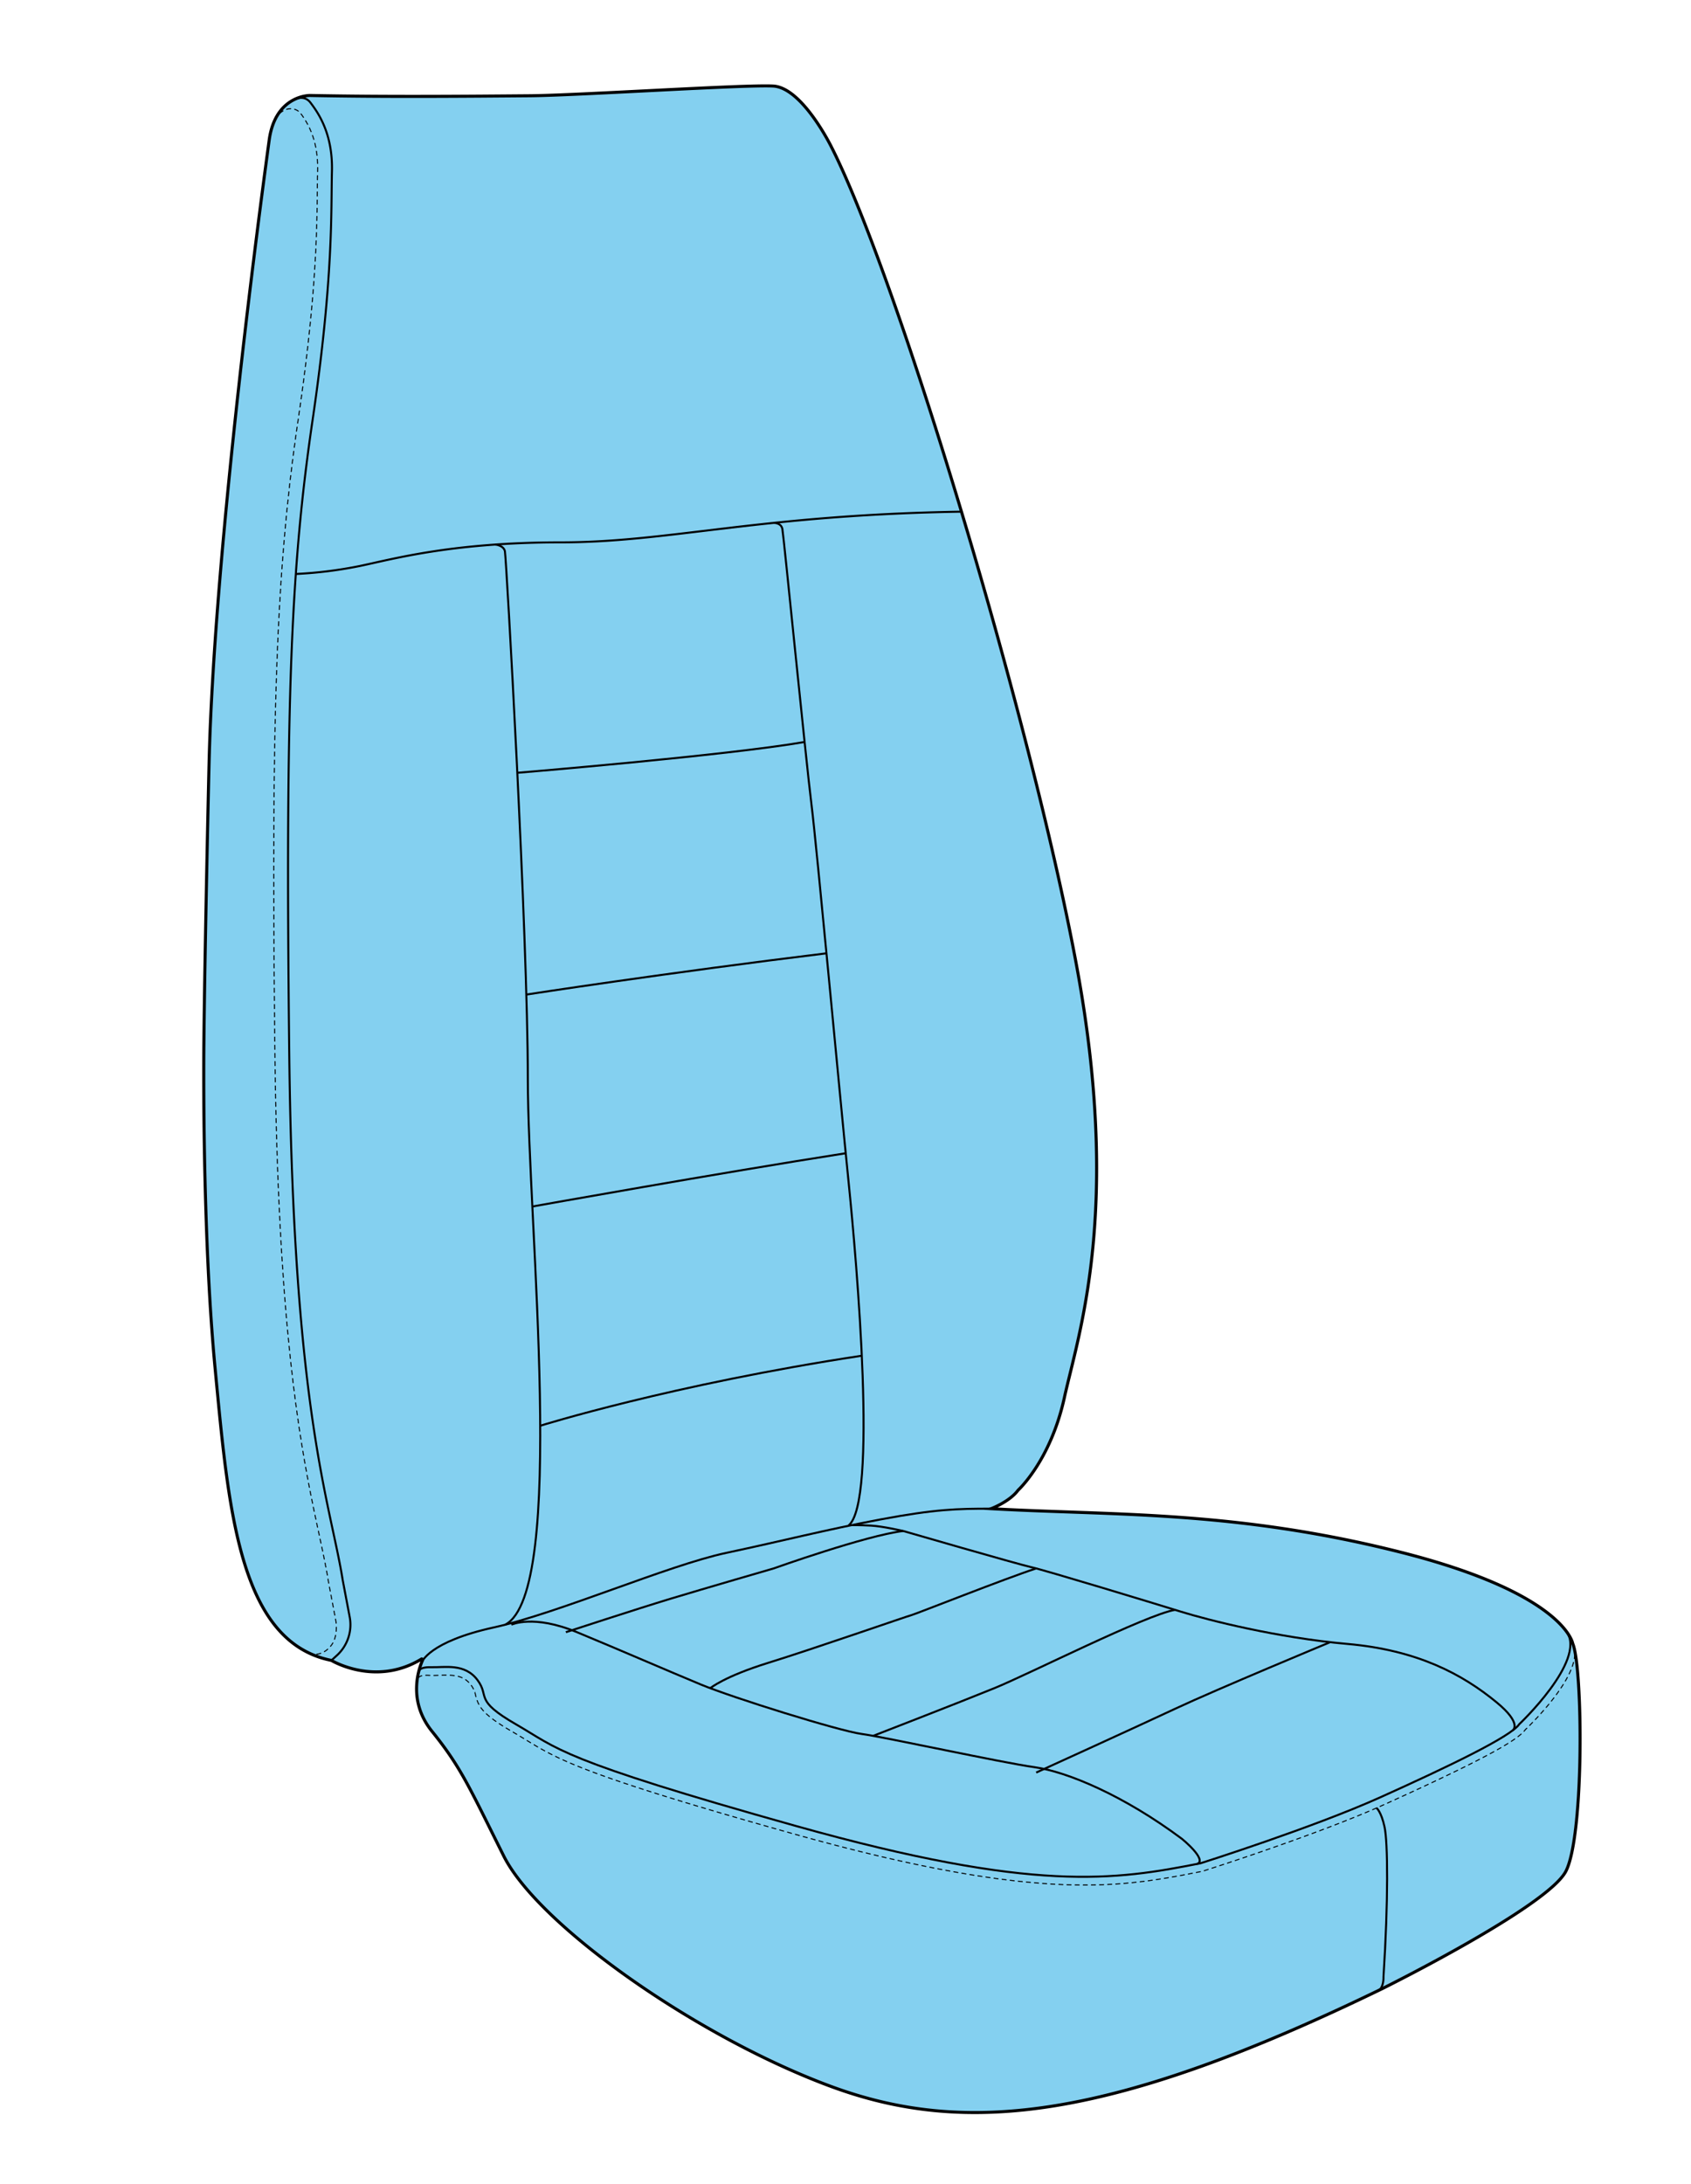 <svg viewBox="0 0 1080 1393.87" xmlns="http://www.w3.org/2000/svg" data-sanitized-data-name="Capa 1" data-name="Capa 1" id="Capa_1"><defs><style>.cls-1{fill:#84d0f0;}.cls-2,.cls-3,.cls-4,.cls-5,.cls-6{fill:none;stroke:#000;stroke-miterlimit:10;}.cls-2{stroke-width:1.95px;}.cls-3,.cls-4,.cls-6{stroke-linecap:round;stroke-width:0.65px;}.cls-4{stroke-dasharray:2.6 2.6;}.cls-5{stroke-width:1.3px;}.cls-6{stroke-dasharray:2.6;}</style></defs><path d="M622.59,1347.81a259.79,259.79,0,0,1-91.26-16.48c-85.41-31.44-187-102.87-209.08-147-2.62-5.24-5-10-7.19-14.45-16.27-32.73-22.36-45-38.7-65.23-15.35-19-8.39-39-5.89-44.69a1.12,1.12,0,0,0-.09-1.12,1.22,1.22,0,0,0-1-.55,1.27,1.27,0,0,0-.63.17,54.21,54.21,0,0,1-28.43,8,60,60,0,0,1-28.32-7.24l-.1-.06-.11,0c-57.16-11.43-64.88-92.63-73.06-178.59l-.64-6.72c-8.44-88.28-7.24-205-7.23-206.18.65-66.23,3.26-178.19,3.29-179.31,3-129.5,30.1-337.5,38.33-398.17l.09-.63c3.75-27.69,24.51-28,25.39-28,20.41.4,42,.59,66,.59,23.9,0,46.82-.19,67-.36l7.41-.06c14.07-.12,44.06-1.64,73.06-3.12,31.13-1.58,63.33-3.22,77.49-3.22,2,0,3.56,0,4.75.1,18.13.95,36.61,38.34,36.8,38.72,42.53,83.89,127.11,365.78,156,520.05,26.26,140.09,6.68,219.84-3.85,262.68-1.37,5.6-2.56,10.43-3.54,14.9-8.71,39.7-29.15,58.59-29.36,58.78l-.05,0,0,0c-5.23,7.15-16.83,11.56-16.94,11.6l.19,1.26c16.46.95,32.65,1.53,49.79,2.14,62.69,2.23,127.52,4.54,210.69,25.43,104,26.13,110.31,57.78,110.36,58.09v.08l0,.08c6.78,15.63,6.92,123.06-4.41,144.77-11.59,22.21-115.91,74.08-117,74.6C770,1323.44,689.85,1347.81,622.59,1347.81Z" class="cls-1"></path><path d="M338.43,61.12c-40.15.32-89.17.82-140.41-.17,0,0-22.17-.49-26.11,28.58s-35.14,258.3-38.42,398.86c0,0-2.63,112.32-3.29,179.32,0,0-1.31,116.92,7.23,206.25s15.11,174.06,74.22,185.89c0,0,28,17,57.42-.8a.55.55,0,0,1,.81.68c-2.59,5.86-9.59,26,6,45.36,18.47,22.9,23.64,35.22,45.81,79.56s123.79,115.77,209.44,147.29,178.26,21.68,351.67-62.56c0,0,105.42-52.22,117.25-74.88s10.83-130.55,4.43-145.33c0,0-4.93-32-110.84-58.62S709.87,967.4,633,963c0,0,11.82-4.43,17.24-11.82,0,0,20.69-18.72,29.56-59.12s36.94-120.2,7.39-277.84S573.57,177.71,531.11,94c0,0-18.62-38.1-37.34-39.08S369.46,60.87,338.43,61.12Z" class="cls-2"></path><path d="M198.43,1055.64a12.26,12.26,0,0,0,1.28.22" class="cls-3"></path><path d="M202.3,1055.9a12.47,12.47,0,0,0,8-4.26c4.44-4,5.18-11.9,4.06-17.8l-4.51-23.79c-1.49-9.34-3.59-19.1-6-30.41-10.4-48.38-26.12-121.5-28.25-306.57-2.52-219.11.84-310.18,14.95-406,11.41-77.46,11.85-119.89,12.12-145.24.05-4.74.09-8.84.19-12.64.52-19.4-6.17-30.38-10.45-36.3a8.21,8.21,0,0,0-5.67-3.46c-2.19-.24-5,.25-8,2.85" class="cls-4"></path><path d="M177.77,73.12c-.3.3-.6.61-.9.95" class="cls-3"></path><path d="M187.14,64s6.78-4.31,11.21,1.6S212.64,84.76,212,109.4s1.14,67-12.4,159-17.49,176-14.86,404.62S211,959.35,218.88,1008.61l4.46,23.53a26.5,26.5,0,0,1-8.21,24.55l-3.48,3.16" class="cls-5"></path><path d="M188.91,366.37a269.61,269.61,0,0,0,40.8-5.07c21.35-4.44,59-15.11,128.42-15.11s126.64-17.5,255.94-19.59" class="cls-5"></path><path d="M316.27,347.59s5.4.4,6.22,4.35,14.62,244.83,14.62,336.79,25.28,327.64-14.46,348.33" class="cls-5"></path><path d="M494.12,333.76s4.74-.22,5.56,3.89,15.1,148,18.55,175.54,18.23,187.2,23.65,240.4,18.72,205.43,0,220.21" class="cls-5"></path><path d="M269.21,1061.35c.16-.41,4.68-13.41,46.06-22.52s111.5-39.74,148.61-47.62,63.38-14.78,98.53-21.35S611.34,963,633,963" class="cls-5"></path><path d="M330.4,493.28S465,482.14,513.88,473.61" class="cls-5"></path><path d="M336.16,634.84s90.13-13.94,191.69-26.33" class="cls-5"></path><path d="M340,770.13s120.05-21.51,200.13-34" class="cls-5"></path><path d="M345,910.08s84.35-26.37,205.39-44.71" class="cls-5"></path><path d="M1005.07,1050.9c5.79,17.32-26.33,48.81-30.82,53.1-4.28,5.71-19.27,15.88-90.48,48-42.81,19.28-114.71,42.11-115.44,42.33l-.55.15c-21.92,4.34-44.17,8.75-75.18,8.75-40.54,0-96.07-7.53-185.46-32.57-134.67-37.74-150.83-47.62-171.3-60.13-2.77-1.7-5.64-3.45-8.88-5.32-19-11-21.44-16-23.21-23.1a15.41,15.41,0,0,0-3-6.61c-4.66-6.22-11-6.47-20.11-6.14-1.9.07-3.69.14-5.43.09-2.9-.08-8.6-.77-8.88,3.59" class="cls-6"></path><path d="M267.21,1067.89c.11-.46-.47-3.94,8.16-3.69s21.42-2.71,29.55,8.13-2.71,12.56,24.63,28.32,26.61,22.25,179,64.95,203.54,34.56,258.23,23.73c0,0,71.84-22.75,114.86-42.12s83.42-38.76,88.67-46.64c0,0,42.66-40.3,30.45-58.74" class="cls-5"></path><path d="M326.6,1037.06s14-6.76,41.87,4.77,59,25.08,79.24,33.45,88.07,29.56,102.7,31.53,89,18.23,110.19,21.18,57.39,18.23,94.34,45.82c0,0,16.41,13.34,9.64,16" class="cls-5"></path><path d="M543.84,973.51s4.61-.12,12.33.29,20.69,3.45,20.69,3.45,73.15,21.18,82,23.15,77.83,22.91,95.32,28.33,61.75,16.67,106.41,20.61,73.33,19.26,95.24,37.27c16.59,13.63,10.36,17.85,10.36,17.85" class="cls-5"></path><path d="M879.11,1154s3,2.23,5.15,12.08,2.46,46.8-.66,95.74c0,0,.38,7-3.46,8.83" class="cls-5"></path><path d="M453.61,1077.59s9-7.52,37.2-16.24,88.67-29.75,91.3-30.4,60.17-23.49,79.68-29.81" class="cls-5"></path><path d="M557.7,1108s54.81-21.23,77.38-30.43,96.68-46.77,115.45-50" class="cls-5"></path><path d="M661.79,1131.44s62.09-28.24,88.74-40.72,99-42.51,99-42.51" class="cls-5"></path><path d="M361.41,1041.83s45.32-14.83,67-21.39,65.71-19.3,65.71-19.3,59.09-21.1,82.74-23.89" class="cls-5"></path></svg>